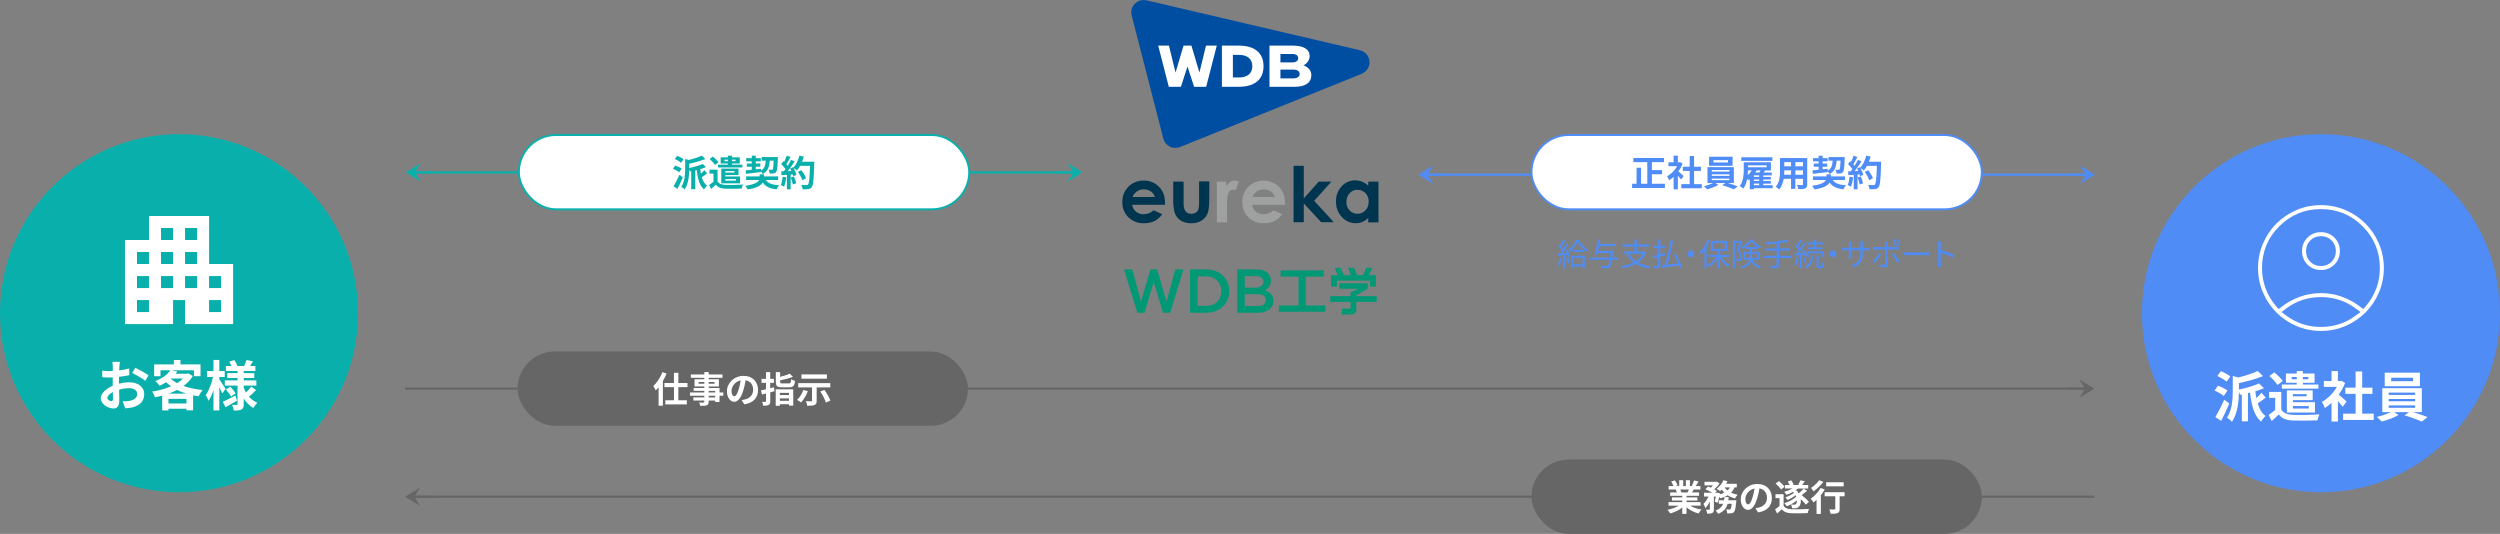 <?xml version="1.0" encoding="UTF-8"?>
<svg id="_レイヤー_2" data-name="レイヤー 2" xmlns="http://www.w3.org/2000/svg" viewBox="0 0 1110.12 237.07">
  <rect x="0" y="0" width="1110.12" height="237.07" fill="#808080" stroke="none"/>
  <defs>
    <style>
      .cls-1 {
        fill: #9fa0a0;
      }

      .cls-1, .cls-2, .cls-3, .cls-4, .cls-5, .cls-6, .cls-7, .cls-8 {
        stroke-width: 0px;
      }

      .cls-9 {
        isolation: isolate;
      }

      .cls-2 {
        fill: #003550;
      }

      .cls-3 {
        fill: #666;
      }

      .cls-4 {
        fill: #4f8cf5;
      }

      .cls-5 {
        fill: #004ea2;
      }

      .cls-10 {
        stroke: #4f8cf5;
      }

      .cls-10, .cls-11 {
        stroke-width: .88px;
      }

      .cls-10, .cls-11, .cls-6 {
        fill: #fff;
      }

      .cls-11 {
        stroke: #09b0ab;
      }

      .cls-7 {
        fill: #019875;
      }

      .cls-8 {
        fill: #09b0ab;
      }
    </style>
  </defs>
  <g id="_レイヤー_1-2" data-name="レイヤー 1">
    <g>
      <circle id="_楕円形_1749" data-name="楕円形 1749" class="cls-4" cx="1030.62" cy="139.08" r="79.5"/>
      <g class="cls-9">
        <path class="cls-6" d="M987.46,175.83c-.89-.79-2.69-1.8-4.1-2.4l1.54-2.16c1.42.5,3.29,1.42,4.2,2.16l-1.63,2.4ZM989.91,179.2c-1.08,2.57-2.4,5.35-3.6,7.68l-2.57-1.68c1.1-1.85,2.69-4.9,3.91-7.71l2.26,1.7ZM988.69,169.5c-.84-.82-2.67-1.92-4.11-2.52l1.58-2.16c1.42.55,3.29,1.54,4.22,2.33l-1.7,2.35ZM1006.09,176.58c-1.27.86-2.5,1.9-3.55,2.57.72,2.42,1.82,4.39,3.48,5.57-.65.55-1.56,1.7-1.99,2.52-3.05-2.59-4.25-7.22-4.9-12.87l-.94.22v12.51h-2.71v-11.93l-.79.14c-.1-.38-.29-.94-.5-1.44-.02,3.79-.43,9.55-3.12,13.46-.38-.6-1.51-1.49-2.21-1.8,2.38-3.55,2.59-8.42,2.59-11.93v-6.65l2.45.67c3.22-.79,6.51-1.82,8.64-2.88l2.33,2.26c-3.05,1.27-7.03,2.35-10.68,3.12v2.88c3.26-.7,6.77-1.7,8.9-2.76l2.23,2.16c-1.15.5-2.47.94-3.84,1.34.12,1.06.26,2.06.46,3.02.84-.74,1.71-1.66,2.28-2.38l1.87,2.18Z"/>
        <path class="cls-6" d="M1013,181.79c.94,1.63,2.64,2.3,5.06,2.42,2.88.12,8.57.05,11.86-.22-.31.62-.72,1.9-.84,2.66-2.95.14-8.11.19-11.02.07-2.86-.12-4.78-.82-6.19-2.69-.96.96-1.94,1.87-3.14,2.93l-1.32-2.74c.89-.6,1.94-1.34,2.88-2.16v-5.4h-2.69v-2.62h5.4v7.73ZM1011.3,170.96c-.67-1.18-2.26-2.83-3.6-3.98l2.18-1.63c1.34,1.08,3,2.66,3.77,3.82l-2.35,1.8ZM1019.86,169.98h-4.8v-4.1h4.8v-1.1h2.71v1.1h5.21v4.1h-5.21v.77h6.91v1.85h-16.23v-1.85h6.6v-.77ZM1018.16,177.68v.91h9.79v4.58h-12.48v-9.82h11.47v4.32h-8.78ZM1019.86,168.42v-1.01h-2.23v1.01h2.23ZM1018.16,175.02v.98h6.07v-.98h-6.07ZM1018.16,180.32v1.08h7.06v-1.08h-7.06ZM1022.58,167.41v1.01h2.45v-1.01h-2.45Z"/>
        <path class="cls-6" d="M1040.29,180.64c-.5-.67-1.32-1.63-2.14-2.52v9.05h-2.83v-8.28c-.96.89-1.97,1.68-2.98,2.3-.24-.77-.91-2.16-1.34-2.71,2.62-1.42,5.14-3.94,6.7-6.7h-5.79v-2.59h3.41v-4.42h2.83v4.42h1.08l.5-.12,1.61,1.03c-.72,1.82-1.68,3.55-2.83,5.14,1.15.94,3,2.59,3.5,3.07l-1.73,2.33ZM1054.04,183.68v2.79h-13.58v-2.79h5.54v-8.78h-4.56v-2.76h4.56v-7.18h2.93v7.18h4.54v2.76h-4.54v8.78h5.11Z"/>
        <path class="cls-6" d="M1071.51,182.99c2.26.67,4.78,1.54,6.43,2.21l-2.52,2.02c-1.85-.86-5.16-2.04-7.71-2.78l2.02-1.44h-6.55l1.85,1.3c-1.94,1.13-5.02,2.28-7.44,2.88-.53-.6-1.51-1.49-2.16-2.04,2.09-.46,4.56-1.32,6.19-2.14h-3.77v-10.61h17.55v10.61h-3.89ZM1074.56,171.49h-15.63v-6h15.63v6ZM1060.69,175.36h11.76v-1.03h-11.76v1.03ZM1060.69,178.19h11.76v-1.01h-11.76v1.01ZM1060.69,181.07h11.76v-1.06h-11.76v1.06ZM1071.51,167.72h-9.7v1.56h9.7v-1.56Z"/>
      </g>
      <path class="cls-6" d="M1030.61,146.95c-3.85,0-7.51-.74-10.88-2.19-3.39-1.46-6.38-3.48-8.88-5.98-2.5-2.5-4.51-5.49-5.98-8.88-1.46-3.37-2.19-7.03-2.19-10.88s.74-7.51,2.19-10.88c1.46-3.39,3.47-6.38,5.98-8.88,2.5-2.5,5.49-4.51,8.88-5.98,3.37-1.46,7.03-2.19,10.88-2.19s7.51.74,10.88,2.19c3.39,1.46,6.38,3.47,8.88,5.98,2.5,2.5,4.51,5.49,5.98,8.88,1.46,3.37,2.19,7.03,2.19,10.88s-.74,7.51-2.19,10.88c-1.46,3.39-3.47,6.38-5.98,8.88-2.51,2.5-5.5,4.52-8.88,5.98-3.37,1.46-7.04,2.19-10.88,2.19ZM1030.61,131.92c-2.87,0-5.62.43-8.18,1.27-2.56.85-4.94,2.08-7.06,3.66l-2.29,1.7,2.29,1.7c2.13,1.58,4.5,2.81,7.06,3.66,2.56.84,5.31,1.27,8.18,1.27s5.62-.43,8.18-1.27c2.56-.84,4.94-2.07,7.06-3.66l2.29-1.7-2.29-1.7c-2.12-1.58-4.5-2.81-7.06-3.66-2.56-.84-5.31-1.27-8.18-1.27ZM1030.61,130.15c3.2,0,6.29.53,9.21,1.57,2.93,1.05,5.62,2.5,7.99,4.31l1.6,1.22,1.3-1.53c1.91-2.23,3.41-4.8,4.47-7.62,1.06-2.83,1.6-5.89,1.6-9.08,0-7.21-2.57-13.44-7.65-18.52-5.07-5.07-11.3-7.65-18.52-7.65s-13.44,2.57-18.52,7.65c-5.07,5.07-7.65,11.3-7.65,18.52,0,3.19.54,6.25,1.6,9.08,1.06,2.82,2.56,5.38,4.47,7.62l1.3,1.53,1.6-1.22c2.37-1.81,5.06-3.26,7.99-4.31,2.91-1.04,6.01-1.57,9.21-1.57ZM1030.61,119.9c-2.39,0-4.35-.79-5.98-2.42-1.63-1.63-2.42-3.59-2.42-5.98s.79-4.35,2.42-5.98c1.63-1.63,3.58-2.42,5.98-2.42s4.35.79,5.98,2.42c1.63,1.63,2.42,3.59,2.42,5.98s-.79,4.35-2.42,5.98c-1.63,1.63-3.59,2.42-5.98,2.42ZM1030.61,104.87c-1.88,0-3.47.64-4.73,1.9s-1.9,2.85-1.9,4.73.64,3.47,1.9,4.73c1.26,1.26,2.85,1.9,4.73,1.9s3.47-.64,4.73-1.9c1.26-1.26,1.9-2.85,1.9-4.73s-.64-3.47-1.9-4.73c-1.26-1.26-2.85-1.9-4.73-1.9Z"/>
      <rect id="_長方形_59700" data-name="長方形 59700" class="cls-3" x="179.88" y="172.07" width="748.5" height="1"/>
      <path class="cls-3" d="M923.32,168.49l6.69,4.08-6.69,4.08,2.33-3.64h-7.65v-.87h7.65l-2.33-3.64Z"/>
      <rect id="_長方形_59700-2" data-name="長方形 59700" class="cls-3" x="181.51" y="220.07" width="748.5" height="1"/>
      <path class="cls-3" d="M186.57,224.64l-6.69-4.08,6.69-4.08-2.33,3.64h7.65v.87h-7.65l2.33,3.64Z"/>
      <circle id="_楕円形_1748" data-name="楕円形 1748" class="cls-8" cx="79.5" cy="139.08" r="79.5"/>
      <path class="cls-6" d="M55.5,143.91v-37.33h10.67v-10.67h26.67v21.33h10.67v26.67h-21.33v-10.67h-5.33v10.67h-21.33ZM60.83,138.58h5.33v-5.33h-5.33v5.33ZM60.83,127.91h5.33v-5.33h-5.33v5.33ZM60.83,117.24h5.33v-5.33h-5.33v5.33ZM71.5,127.91h5.33v-5.33h-5.33v5.33ZM71.5,117.24h5.33v-5.33h-5.33v5.33ZM71.5,106.58h5.33v-5.33h-5.33v5.33ZM82.17,127.91h5.33v-5.33h-5.33v5.33ZM82.17,117.24h5.33v-5.33h-5.33v5.33ZM82.17,106.58h5.33v-5.33h-5.33v5.33ZM92.83,138.58h5.33v-5.33h-5.33v5.33ZM92.83,127.91h5.33v-5.33h-5.33v5.33Z"/>
      <g class="cls-9">
        <path class="cls-4" d="M693.49,114.45c-.2,1.32-.53,2.66-1,3.56-.17-.13-.59-.32-.81-.39.46-.85.76-2.1.91-3.33l.9.17ZM695.85,110.87c.57.9,1.13,2.1,1.32,2.86l-.79.35c-.06-.24-.14-.52-.25-.81l-1.11.07v5.83h-.93v-5.77c-.8.04-1.56.08-2.2.13l-.08-.92.93-.04c.29-.38.62-.83.93-1.29-.44-.62-1.16-1.4-1.81-1.98l.53-.69c.14.11.27.24.41.36.48-.78.97-1.83,1.26-2.61l.91.36c-.48.92-1.07,2.03-1.59,2.82.31.31.59.63.81.91.55-.87,1.05-1.77,1.42-2.51l.88.39c-.8,1.33-1.87,2.97-2.79,4.17l2.08-.08c-.2-.43-.42-.88-.66-1.26l.73-.29ZM696.24,114.19c.38.8.76,1.86.9,2.55l-.8.27c-.14-.7-.49-1.75-.86-2.56l.76-.25ZM701.05,106.48c.98,1.57,2.54,3.38,3.94,4.38-.21.27-.48.64-.64.95-1.36-1.12-2.92-2.91-3.76-4.27-.76,1.37-2.17,3.15-3.69,4.36-.14-.28-.39-.66-.62-.88,1.52-1.15,3.03-3.05,3.74-4.54h1.02ZM697.78,113.56h5.97v5.5h-1v-.74h-4.02v.8h-.95v-5.56ZM703.01,110.92v.97h-4.64v-.97h4.64ZM698.73,114.49v2.9h4.02v-2.9h-4.02Z"/>
        <path class="cls-4" d="M718.54,115.41h-2.68c-.28,1.86-.6,2.79-1.04,3.22-.35.35-.69.45-1.25.49-.5.03-1.5.01-2.5-.06-.03-.29-.17-.74-.38-1.02,1.08.1,2.1.11,2.51.11.35,0,.55-.03.73-.18.34-.29.62-1.06.87-2.56h-8.72v-1.01h8.86c.08-.59.15-1.26.24-2.03h-5.83c-.05.27-.12.5-.18.73l-1.08-.11c.48-1.68,1.11-4.57,1.47-6.65l1.07.1c-.11.59-.24,1.25-.38,1.9h6.83v.99h-7.03c-.15.71-.32,1.43-.48,2.09h6.73s-.01.34-.03.49c-.1.95-.18,1.78-.28,2.49h2.54v1.01Z"/>
        <path class="cls-4" d="M730.97,112.04c-.79,1.95-2.06,3.4-3.66,4.51,1.5.81,3.34,1.36,5.44,1.64-.24.22-.52.69-.66.98-2.27-.35-4.21-1.01-5.79-1.99-1.72.95-3.72,1.57-5.82,1.95-.08-.27-.37-.76-.56-.98,1.98-.31,3.84-.83,5.44-1.62-1.22-.95-2.19-2.13-2.9-3.56l.84-.29h-2.21v-1.02h4.68v-2.16h-5.31v-1.01h5.31v-2.13h1.07v2.13h5.34v1.01h-5.34v2.16h3.22l.2-.04.72.43ZM723.42,112.67c.67,1.33,1.65,2.42,2.92,3.29,1.33-.83,2.41-1.91,3.13-3.29h-6.04Z"/>
        <path class="cls-4" d="M739.51,113.3c-.74.2-1.51.39-2.26.59v3.96c0,.64-.14.94-.55,1.11-.39.15-1.05.18-2.12.18-.05-.27-.18-.71-.32-.98.76.03,1.49.01,1.7,0s.29-.07.29-.31v-3.7c-.79.2-1.53.39-2.17.56l-.25-1.02c.66-.14,1.5-.34,2.43-.56v-2.97h-2.23v-.97h2.23v-2.86h1v2.86h2.05v.97h-2.05v2.73l2.16-.53.1.94ZM745.9,119.13c-.1-.36-.22-.8-.39-1.25-2.65.36-5.46.73-7.38.97l-.22-1.08c.42-.04.9-.08,1.42-.15.91-2.97,1.95-7.51,2.48-10.88l1.12.2c-.63,3.36-1.63,7.61-2.52,10.58,1.44-.17,3.1-.35,4.74-.55-.51-1.25-1.18-2.63-1.87-3.78l.88-.35c1.15,1.89,2.31,4.34,2.72,5.9l-.98.41Z"/>
        <path class="cls-4" d="M752.35,112.74c0,.83-.66,1.48-1.49,1.48s-1.49-.66-1.49-1.48.66-1.48,1.49-1.48,1.49.66,1.49,1.48Z"/>
        <path class="cls-4" d="M759.24,106.68c-.41,1.01-.88,2-1.43,2.91v9.51h-.99v-7.98c-.48.67-1,1.27-1.5,1.79-.11-.22-.41-.77-.59-1.01,1.39-1.33,2.73-3.4,3.53-5.52l.98.29ZM764.37,114.12c.92,1.47,2.34,2.89,3.69,3.61-.22.18-.56.56-.74.83-1.25-.81-2.59-2.27-3.55-3.8v4.38h-1.04v-4.34c-.98,1.54-2.38,2.94-3.74,3.73-.18-.25-.49-.63-.73-.83,1.45-.71,2.93-2.1,3.87-3.59h-3.46v-.95h4.07v-1.74h-3.03v-4.43h7.22v4.43h-3.15v1.74h3.93v.95h-3.32ZM760.68,110.5h5.2v-2.56h-5.2v2.56Z"/>
        <path class="cls-4" d="M773.67,107.32c-.44,1.16-1,2.65-1.5,3.82,1.08,1.09,1.37,2.05,1.39,2.9,0,.76-.18,1.32-.59,1.58-.21.15-.48.24-.76.27-.31.03-.67.04-1.04.01-.01-.27-.11-.66-.25-.92.34.03.67.03.88.01.18,0,.37-.04.49-.13.22-.14.31-.52.31-.94-.01-.74-.32-1.62-1.39-2.66.43-1.05.88-2.4,1.21-3.38h-1.94v11.23h-.93v-12.19h3.27l.15-.04.69.42ZM778.36,115.35c.8,1.72,1.94,2.41,3.59,2.97-.24.22-.49.59-.6.88-1.67-.63-2.86-1.46-3.71-3.24-.49,1.27-1.63,2.45-4.1,3.24-.1-.22-.39-.62-.56-.78,2.54-.78,3.52-1.88,3.87-3.07h-2.83v-3.56h3.03v-1.22h-2.2v-.76c-.39.27-.81.52-1.23.73-.11-.25-.34-.62-.52-.84,1.6-.74,3.15-2.1,3.91-3.35h.95c1.01,1.34,2.61,2.58,4.08,3.19-.18.22-.41.6-.55.9-.38-.18-.77-.41-1.15-.66v.78h-2.36v1.22h3.18v3.56h-2.8ZM777.02,114.51c.01-.22.03-.46.03-.69v-1.19h-2.1v1.88h2.08ZM780.2,109.69c-1.04-.7-2.02-1.57-2.68-2.42-.56.81-1.46,1.69-2.5,2.42h5.18ZM777.99,112.63v1.22c0,.22-.01.43-.03.66h2.26v-1.88h-2.23Z"/>
        <path class="cls-4" d="M795.71,114.58h-5.75v3.11c0,.74-.22,1.05-.74,1.22-.52.17-1.42.2-2.89.18-.09-.29-.28-.76-.45-1.04,1.18.04,2.27.03,2.59.01.31,0,.44-.1.44-.39v-3.1h-5.76v-1.02h5.76v-2.27h-4.82v-.99h4.82v-2.16c-1.54.17-3.13.27-4.57.34-.04-.28-.17-.69-.27-.92,3.31-.15,7.38-.52,9.48-1.18l.79.83c-1.19.36-2.72.63-4.38.83v2.27h4.96v.99h-4.96v2.27h5.75v1.02Z"/>
        <path class="cls-4" d="M798.59,114.44c-.2,1.32-.52,2.66-.97,3.56-.15-.13-.58-.31-.77-.38.43-.85.7-2.12.86-3.33l.88.15ZM800.11,113.23v5.9h-.93v-5.84l-2.2.14-.1-.94.97-.04c.28-.35.57-.74.87-1.16-.41-.63-1.11-1.43-1.74-2.03l.56-.66c.14.13.28.25.42.39.46-.8.95-1.86,1.25-2.63l.91.34c-.48.97-1.08,2.1-1.61,2.89.29.31.55.62.76.9.57-.87,1.11-1.78,1.5-2.54l.87.41c-.8,1.27-1.85,2.86-2.8,4.05l2.02-.1c-.2-.41-.41-.81-.63-1.18l.76-.31c.53.81,1.04,1.88,1.29,2.63v-1.81h7.45v2.49h-.93v-1.65h-5.64v1.65h-.88v-.42l-.76.35c-.05-.27-.15-.57-.29-.9l-1.11.07ZM801.29,117.02c-.07-.67-.35-1.74-.7-2.54l.77-.22c.35.8.66,1.83.74,2.52l-.81.24ZM804.05,113.51h.95v.87c0,1.39-.31,3.42-2.97,4.76-.17-.2-.49-.52-.74-.7,2.5-1.22,2.76-2.97,2.76-4.08v-.85ZM805.41,108.53h-3.2v-.88h3.2v-1.3h1.03v1.3h3.25v.88h-3.25v1.27h2.78v.88h-6.51v-.88h2.71v-1.27ZM808.77,118.15c.28,0,.35-.22.38-1.72.18.18.59.34.84.41-.07,1.75-.32,2.2-1.11,2.2h-1.12c-.93,0-1.15-.28-1.15-1.29v-4.24h.95v4.24c0,.35.04.41.32.41h.88Z"/>
        <path class="cls-4" d="M815.43,112.74c0,.83-.66,1.48-1.49,1.48s-1.49-.66-1.49-1.48.66-1.48,1.49-1.48,1.49.66,1.49,1.48Z"/>
        <path class="cls-4" d="M823.21,118.71l-.94-.88c2.55-.98,3.83-2.19,3.83-6.11v-.59h-4v2.27c0,.52.04,1.13.06,1.27h-1.23c.01-.14.06-.74.06-1.27v-2.27h-1.52c-.6,0-1.23.04-1.4.06v-1.22c.13.03.81.1,1.4.1h1.52v-1.79c0-.29-.02-.7-.06-1.02h1.25c-.01.14-.07.53-.07,1.02v1.79h4v-1.75c0-.55-.04-1.01-.07-1.15h1.26c-.02.14-.07.6-.07,1.15v1.75h1.54c.62,0,1.09-.04,1.29-.07v1.18c-.15-.01-.67-.04-1.29-.04h-1.54v.5c0,3.73-.8,5.65-4.01,7.07Z"/>
        <path class="cls-4" d="M832.51,116.76l-.97-.64c.93-.87,2.13-2.54,2.68-3.67l.98.48c-.59,1.2-1.91,2.98-2.69,3.84ZM838.2,108.28v1.43h3.7c.34,0,.8-.03,1.15-.07v1.16c-.38-.03-.8-.03-1.14-.03h-3.71v6.78c0,.74-.37,1.12-1.21,1.12-.59,0-1.43-.04-1.99-.1l-.1-1.12c.6.11,1.25.17,1.61.17s.55-.17.55-.53v-6.32h-3.9c-.42,0-.81.01-1.19.04v-1.18c.39.04.74.07,1.19.07h3.9v-1.44c0-.31-.04-.78-.1-.99h1.32c-.04.2-.08.7-.08,1.01ZM843.49,116.12l-1.04.57c-.55-1.09-1.6-2.84-2.34-3.73l.95-.5c.74.9,1.87,2.65,2.43,3.66ZM842.15,106.17c.86,0,1.54.7,1.54,1.54s-.69,1.53-1.54,1.53-1.53-.67-1.53-1.53.69-1.54,1.53-1.54ZM842.15,108.61c.51,0,.91-.39.91-.9s-.41-.9-.91-.9-.88.41-.88.9.39.9.88.9Z"/>
        <path class="cls-4" d="M847.47,112.07h7.69c.7,0,1.21-.04,1.51-.07v1.37c-.28-.01-.87-.07-1.5-.07h-7.7c-.77,0-1.51.03-1.95.07v-1.37c.42.03,1.16.07,1.95.07Z"/>
        <path class="cls-4" d="M860.63,108.68c0-.39-.03-1.02-.11-1.46h1.37c-.04.43-.1,1.04-.1,1.46v2.28c1.85.56,4.52,1.57,5.99,2.31l-.48,1.19c-1.53-.83-3.96-1.76-5.51-2.25.01,2.1.01,4.22.01,4.62,0,.43.03,1.19.08,1.65h-1.36c.07-.45.1-1.13.1-1.65v-8.15Z"/>
      </g>
      <g>
        <rect id="_長方形_59700-3" data-name="長方形 59700" class="cls-4" x="633.61" y="77.07" width="292.73" height="1"/>
        <path class="cls-4" d="M636.38,81.64l-6.56-4.08,6.56-4.08-2.28,3.64h7.49v.87h-7.49l2.28,3.64Z"/>
        <path class="cls-4" d="M923.68,73.49l6.56,4.08-6.56,4.08,2.28-3.64h-7.49v-.87h7.49l-2.28-3.64Z"/>
      </g>
      <g>
        <rect class="cls-10" x="680.03" y="59.95" width="200" height="33" rx="16.5" ry="16.5"/>
        <g class="cls-9">
          <path class="cls-4" d="M739.3,81.6v1.87h-14.56v-1.87h1.97v-7.11h2v7.11h2.77v-9.59h-6.18v-1.86h13.57v1.86h-5.35v3.52h4.52v1.86h-4.52v4.21h5.78Z"/>
          <path class="cls-4" d="M746.48,79.71c-.34-.45-.88-1.09-1.43-1.68v6.03h-1.89v-5.52c-.64.59-1.31,1.12-1.99,1.54-.16-.51-.61-1.44-.9-1.81,1.75-.94,3.43-2.62,4.47-4.47h-3.86v-1.73h2.28v-2.95h1.89v2.95h.72l.34-.08,1.07.69c-.48,1.22-1.12,2.37-1.89,3.43.77.62,2,1.73,2.34,2.05l-1.15,1.55ZM755.66,81.75v1.86h-9.07v-1.86h3.7v-5.86h-3.04v-1.84h3.04v-4.79h1.96v4.79h3.03v1.84h-3.03v5.86h3.41Z"/>
          <path class="cls-4" d="M767.32,81.28c1.51.45,3.19,1.02,4.29,1.47l-1.68,1.34c-1.23-.58-3.44-1.36-5.14-1.86l1.35-.96h-4.37l1.23.86c-1.3.75-3.35,1.52-4.97,1.92-.35-.4-1.01-.99-1.44-1.36,1.39-.3,3.04-.88,4.13-1.42h-2.52v-7.07h11.71v7.07h-2.6ZM769.35,73.61h-10.43v-4h10.43v4ZM760.09,76.19h7.85v-.69h-7.85v.69ZM760.09,78.08h7.85v-.67h-7.85v.67ZM760.09,80h7.85v-.7h-7.85v.7ZM767.32,71.1h-6.47v1.04h6.47v-1.04Z"/>
          <path class="cls-4" d="M787.18,83.57h-8.38v.48h-1.81v-4.47c-.19.18-.4.34-.59.48-.11-.18-.32-.45-.53-.7-.3,1.58-.82,3.17-1.75,4.39-.34-.34-1.15-.91-1.6-1.1,1.65-2.18,1.79-5.28,1.79-7.44v-3.15h12.06v3.62h-2.56c-.21.32-.43.62-.64.93h3.56v1.28h-3.77v.67h3.37v1.17h-3.37v.64h3.37v1.18h-3.37v.7h4.21v1.33ZM787.03,71.42h-13.81v-1.6h13.81v1.6ZM776.2,75.66c-.02.66-.05,1.38-.13,2.13.69-.61,1.33-1.34,1.79-2.13h-1.67ZM776.2,73.42v.86h8.3v-.86h-8.3ZM781.17,77.87h-2.37v.67h2.37v-.67ZM781.17,79.71h-2.37v.64h2.37v-.64ZM778.8,82.24h2.37v-.7h-2.37v.7ZM781.3,76.59c.14-.3.3-.62.42-.93h-1.92l.16.05c-.14.29-.3.59-.48.88h1.83Z"/>
          <path class="cls-4" d="M802.51,81.81c0,1.02-.22,1.54-.87,1.82-.66.32-1.63.35-3.08.34-.06-.51-.37-1.33-.61-1.82.9.05,1.96.03,2.24.03s.42-.1.42-.38v-2.4h-3.38v4.47h-1.92v-4.47h-3.27c-.29,1.74-.87,3.51-2.02,4.75-.3-.35-1.07-1.01-1.51-1.23,1.75-1.92,1.89-4.77,1.89-7.01v-5.71h12.1v11.62ZM795.32,77.6v-1.97h-3.01v.29c0,.51-.02,1.09-.05,1.68h3.06ZM792.3,72v1.86h3.01v-1.86h-3.01ZM800.62,72h-3.38v1.86h3.38v-1.86ZM800.62,77.6v-1.97h-3.38v1.97h3.38Z"/>
          <path class="cls-4" d="M813.8,79.94c1.04,1.47,2.9,2.15,5.9,2.32-.42.45-.9,1.26-1.15,1.82-3.06-.37-4.89-1.26-6.1-3.04-.79,1.3-2.63,2.48-6.71,3.06-.24-.46-.72-1.17-1.09-1.6,4.1-.56,5.64-1.55,6.17-2.56h-5.77v-1.6h6.01v-.94h1.92v.94h6.3v1.6h-5.46ZM804.85,75.63c.77-.06,1.7-.16,2.72-.26v-1.33h-2.2v-1.42h2.2v-.99h-2.47v-1.42h2.47v-1.09h1.76v1.09h2.24v1.42h-2.24v.99h2.04v1.42h-2.04v1.14c.75-.08,1.52-.16,2.28-.24l.02.85c1.63-.96,2.02-2.43,2.15-4.45h-1.83v-1.6h7.2s0,.51-.02.72c-.14,3.84-.3,5.38-.72,5.91-.32.42-.66.56-1.12.62-.4.06-1.07.06-1.78.06-.02-.53-.22-1.26-.5-1.7.58.05,1.09.05,1.33.05.22,0,.35-.03.5-.19.22-.27.35-1.3.46-3.87h-1.75c-.19,2.71-.79,4.69-3.11,5.94-.16-.32-.48-.77-.8-1.1v.22c-2.36.3-4.84.59-6.65.8l-.14-1.57Z"/>
          <path class="cls-4" d="M822.86,78.75c-.16,1.5-.5,3.1-.96,4.13-.34-.21-1.04-.54-1.46-.69.46-.94.72-2.37.85-3.71l1.57.27ZM835.32,71.82s0,.64-.02.88c-.21,7.01-.43,9.54-1.11,10.39-.45.61-.87.78-1.54.88-.58.1-1.57.08-2.5.05-.03-.54-.29-1.38-.64-1.92,1.01.1,1.92.1,2.36.1.3,0,.48-.06.67-.27.48-.5.72-2.83.9-8.29h-4.42c-.43.78-.88,1.49-1.36,2.06-.32-.29-1.03-.77-1.51-1.06.56,1.01,1.07,2.19,1.25,2.99l-1.44.67c-.05-.26-.13-.54-.22-.86l-.91.06v6.58h-1.68v-6.45l-2.37.16-.16-1.67,1.19-.05c.24-.3.5-.64.74-.99-.46-.69-1.25-1.55-1.92-2.19l.9-1.31c.13.11.26.22.38.34.45-.88.9-1.95,1.17-2.79l1.68.59c-.58,1.1-1.23,2.34-1.81,3.23.21.22.4.46.56.67.58-.9,1.09-1.82,1.47-2.63l1.62.67c-.9,1.41-2.02,3.04-3.06,4.34l1.62-.06c-.18-.38-.37-.77-.56-1.1l1.35-.59.11.19c1.19-1.26,2.13-3.31,2.64-5.33l1.95.42c-.21.78-.48,1.55-.79,2.29h5.46ZM826.27,78.38c.43.94.85,2.19,1.04,3.01l-1.51.53c-.13-.82-.54-2.11-.95-3.09l1.41-.45ZM830.02,80.02c-.3-1.01-1.14-2.54-1.95-3.7l1.52-.77c.83,1.1,1.75,2.58,2.08,3.59l-1.65.88Z"/>
        </g>
      </g>
      <g>
        <rect id="_長方形_59700-4" data-name="長方形 59700" class="cls-8" x="184.02" y="76.07" width="292.73" height="1"/>
        <path class="cls-8" d="M186.79,80.64l-6.56-4.08,6.56-4.08-2.28,3.64h7.49v.87h-7.49l2.28,3.64Z"/>
        <path class="cls-8" d="M474.08,72.49l6.56,4.08-6.56,4.08,2.28-3.64h-7.49v-.87h7.49l-2.28-3.64Z"/>
        <g>
          <rect class="cls-11" x="230.39" y="59.95" width="200" height="33" rx="16.5" ry="16.5"/>
          <g class="cls-9">
            <path class="cls-8" d="M301.58,76.51c-.59-.53-1.79-1.2-2.74-1.6l1.03-1.44c.95.34,2.19.94,2.8,1.44l-1.09,1.6ZM303.21,78.75c-.72,1.71-1.6,3.57-2.4,5.12l-1.71-1.12c.74-1.23,1.79-3.27,2.61-5.14l1.51,1.14ZM302.4,72.29c-.56-.54-1.78-1.28-2.74-1.68l1.06-1.44c.95.37,2.2,1.02,2.82,1.55l-1.14,1.57ZM314.01,77.01c-.85.58-1.67,1.26-2.37,1.71.48,1.62,1.22,2.93,2.32,3.71-.43.37-1.04,1.14-1.33,1.68-2.03-1.73-2.84-4.82-3.27-8.58l-.62.14v8.34h-1.81v-7.96l-.53.1c-.06-.26-.19-.62-.34-.96-.02,2.53-.29,6.37-2.08,8.98-.26-.4-1.01-.99-1.47-1.2,1.59-2.37,1.73-5.62,1.73-7.96v-4.43l1.63.45c2.15-.53,4.34-1.22,5.77-1.92l1.55,1.5c-2.04.85-4.7,1.57-7.13,2.08v1.92c2.18-.46,4.52-1.14,5.95-1.84l1.49,1.44c-.77.34-1.65.62-2.56.9.08.7.18,1.38.3,2.02.56-.5,1.14-1.1,1.52-1.58l1.25,1.46Z"/>
            <path class="cls-8" d="M318.63,80.48c.62,1.09,1.76,1.54,3.38,1.62,1.92.08,5.72.03,7.91-.14-.21.42-.48,1.26-.56,1.78-1.97.1-5.41.13-7.35.05-1.91-.08-3.19-.54-4.13-1.79-.64.64-1.3,1.25-2.1,1.95l-.88-1.82c.59-.4,1.3-.9,1.92-1.44v-3.6h-1.79v-1.75h3.6v5.15ZM317.49,73.26c-.45-.78-1.51-1.89-2.4-2.66l1.46-1.09c.9.72,2,1.78,2.52,2.54l-1.57,1.2ZM323.21,72.61h-3.2v-2.74h3.2v-.74h1.81v.74h3.48v2.74h-3.48v.51h4.62v1.23h-10.83v-1.23h4.4v-.51ZM322.07,77.74v.61h6.54v3.06h-8.33v-6.55h7.66v2.88h-5.86ZM323.21,71.57v-.67h-1.49v.67h1.49ZM322.07,75.97v.66h4.05v-.66h-4.05ZM322.07,79.5v.72h4.71v-.72h-4.71ZM325.02,70.89v.67h1.63v-.67h-1.63Z"/>
            <path class="cls-8" d="M340.06,79.94c1.04,1.47,2.9,2.15,5.9,2.32-.42.45-.9,1.26-1.15,1.82-3.06-.37-4.89-1.26-6.1-3.04-.79,1.3-2.63,2.48-6.71,3.06-.24-.46-.72-1.17-1.09-1.6,4.1-.56,5.64-1.55,6.17-2.56h-5.77v-1.6h6.01v-.94h1.92v.94h6.3v1.6h-5.46ZM331.11,75.63c.77-.06,1.7-.16,2.72-.26v-1.33h-2.2v-1.42h2.2v-.99h-2.47v-1.42h2.47v-1.09h1.76v1.09h2.24v1.42h-2.24v.99h2.04v1.42h-2.04v1.14c.75-.08,1.52-.16,2.28-.24l.02.85c1.63-.96,2.02-2.43,2.15-4.45h-1.83v-1.6h7.2s0,.51-.02.72c-.14,3.84-.3,5.38-.72,5.91-.32.42-.66.56-1.12.62-.4.06-1.07.06-1.78.06-.02-.53-.22-1.26-.5-1.7.58.05,1.09.05,1.33.05.22,0,.35-.03.5-.19.22-.27.35-1.3.46-3.87h-1.75c-.19,2.71-.79,4.69-3.11,5.94-.16-.32-.48-.77-.8-1.1v.22c-2.36.3-4.84.59-6.65.8l-.14-1.57Z"/>
            <path class="cls-8" d="M349.12,78.75c-.16,1.5-.5,3.1-.96,4.13-.34-.21-1.04-.54-1.46-.69.46-.94.72-2.37.85-3.71l1.57.27ZM361.58,71.82s0,.64-.02.88c-.21,7.01-.43,9.54-1.11,10.39-.45.61-.87.78-1.54.88-.58.1-1.57.08-2.5.05-.03-.54-.29-1.38-.64-1.92,1.01.1,1.92.1,2.36.1.3,0,.48-.06.67-.27.48-.5.72-2.83.9-8.29h-4.42c-.43.78-.88,1.49-1.36,2.06-.32-.29-1.03-.77-1.51-1.06.56,1.01,1.07,2.19,1.25,2.99l-1.44.67c-.05-.26-.13-.54-.22-.86l-.91.06v6.58h-1.68v-6.45l-2.37.16-.16-1.67,1.19-.05c.24-.3.5-.64.74-.99-.46-.69-1.25-1.55-1.92-2.19l.9-1.31c.13.11.26.22.38.34.45-.88.9-1.95,1.17-2.79l1.68.59c-.58,1.1-1.23,2.34-1.81,3.23.21.22.4.46.56.67.58-.9,1.09-1.82,1.47-2.63l1.62.67c-.9,1.41-2.02,3.04-3.06,4.34l1.62-.06c-.18-.38-.37-.77-.56-1.1l1.35-.59.11.19c1.19-1.26,2.13-3.31,2.64-5.33l1.95.42c-.21.78-.48,1.55-.79,2.29h5.46ZM352.53,78.38c.43.94.85,2.19,1.04,3.01l-1.51.53c-.13-.82-.54-2.11-.95-3.09l1.41-.45ZM356.28,80.02c-.3-1.01-1.14-2.54-1.95-3.7l1.52-.77c.83,1.1,1.75,2.58,2.08,3.59l-1.65.88Z"/>
          </g>
        </g>
      </g>
      <g>
        <g>
          <path id="_パス_1" data-name="パス 1" class="cls-5" d="M608.11,27.24c-.18-2.39-1.9-4.38-4.23-4.93L509.1.15c-2.96-.69-5.92,1.14-6.61,4.09-.2.86-.19,1.76.03,2.62l14.06,54.7c.63,2.43,2.82,4.13,5.33,4.13.71,0,1.4-.13,2.06-.4l80.72-32.53c2.22-.9,3.61-3.13,3.43-5.52h0Z"/>
          <path id="_パス_2" data-name="パス 2" class="cls-6" d="M563.71,38.53v-18.27h10.41c4.79,0,7.43,1.66,7.43,4.68-.06,1.76-1.13,3.34-2.74,4.06,2.35.88,3.49,2.55,3.49,4.34,0,3.35-2.61,5.2-7.35,5.2h-11.24ZM568.57,34.81h5.65c1.81,0,2.89-.73,2.89-1.95,0-.73-.37-1.95-2.89-1.95h-5.65v3.91ZM568.57,27.72h5.24c1.65,0,2.65-.7,2.65-1.87,0-.7-.35-1.88-2.65-1.88h-5.24v3.75Z"/>
          <path id="_パス_3" data-name="パス 3" class="cls-6" d="M514.29,20.26h4.77l2.94,11.96,3.55-11.96h3.5l3.54,11.96,2.94-11.96h4.77l-4.7,18.27h-5.37l-2.93-8.99-2.93,8.99h-5.37l-4.7-18.27Z"/>
          <path id="_パス_4" data-name="パス 4" class="cls-6" d="M542.59,38.53v-18.27h7.52c7.06,0,10.95,3.24,10.95,9.14s-3.89,9.13-10.95,9.13h-7.52ZM547.46,34.41h2.71c3.76,0,5.92-1.83,5.92-5.02s-2.16-5.02-5.92-5.02h-2.71v10.03Z"/>
        </g>
        <g>
          <path id="_パス_46408" data-name="パス 46408" class="cls-2" d="M517.31,90.95h-14.58c.16,1.19.76,2.27,1.69,3.02.97.81,2.21,1.23,3.47,1.16,1.63,0,3.2-.64,4.36-1.78l3.82,1.78c-.87,1.26-2.03,2.29-3.38,3.02-1.48.67-3.09,1-4.71.98-2.58.1-5.09-.86-6.94-2.67-1.77-1.76-2.73-4.17-2.67-6.67-.09-2.55.88-5.03,2.67-6.85,1.75-1.8,4.16-2.79,6.67-2.76,2.6-.11,5.12.89,6.94,2.76,1.78,1.78,2.67,4.18,2.67,7.2v.8ZM512.77,87.39c-.29-.99-.92-1.84-1.78-2.4-.91-.62-2.01-.94-3.11-.89-1.19-.03-2.35.35-3.29,1.07-.76.61-1.34,1.41-1.69,2.31h9.87v-.09Z"/>
          <path id="_パス_46409" data-name="パス 46409" class="cls-2" d="M521.04,80.63h4.54v8.71c-.07,1.2.05,2.4.36,3.56.23.61.63,1.13,1.16,1.51,1.21.71,2.71.71,3.91,0,.57-.37.99-.94,1.16-1.6.24-1.11.33-2.25.27-3.38v-8.89h4.54v7.65c0,3.2-.27,5.34-.71,6.49-.56,1.35-1.52,2.5-2.76,3.29-1.36.83-2.94,1.23-4.54,1.16-1.73.07-3.44-.39-4.89-1.33-1.27-.9-2.18-2.23-2.58-3.73-.44-1.95-.62-3.95-.53-5.95v-7.47h.09Z"/>
          <path id="_パス_46410" data-name="パス 46410" class="cls-1" d="M540.52,80.63h4v2.31c.36-.8.91-1.5,1.6-2.05.66-.45,1.43-.69,2.22-.71.62.03,1.22.18,1.78.44l-1.42,3.91c-.41-.22-.87-.34-1.33-.36-.71,0-1.25.44-1.78,1.33-.44.89-.71,2.58-.71,5.07v8.18h-4.53v-18.14h.18Z"/>
          <path id="_パス_46411" data-name="パス 46411" class="cls-1" d="M570.57,90.95h-14.58c.16,1.19.76,2.27,1.69,3.02.97.81,2.21,1.23,3.47,1.16,1.63,0,3.2-.64,4.36-1.78l3.82,1.78c-.87,1.26-2.03,2.29-3.38,3.02-1.48.67-3.09,1-4.71.98-2.58.1-5.09-.86-6.94-2.67-1.77-1.76-2.73-4.17-2.67-6.67-.09-2.55.88-5.03,2.67-6.85,3.79-3.68,9.82-3.68,13.61,0,1.78,1.78,2.67,4.18,2.67,7.2v.8ZM566.04,87.39c-.29-.99-.92-1.84-1.78-2.4-.91-.62-2.01-.94-3.11-.89-1.19-.03-2.35.35-3.29,1.07-.76.61-1.34,1.41-1.69,2.31h9.87v-.09Z"/>
          <path id="_パス_46412" data-name="パス 46412" class="cls-2" d="M574.4,73.61h4.54v14.49l6.67-7.47h5.6l-7.65,8.54,8.71,9.51h-5.6l-7.73-8.36v8.36h-4.54v-25.08Z"/>
          <path id="_パス_46413" data-name="パス 46413" class="cls-2" d="M607.57,80.63h4.54v18.14h-4.54v-1.96c-.78.74-1.68,1.34-2.67,1.78-.93.36-1.93.55-2.93.53-2.35,0-4.58-1-6.14-2.76-1.71-1.83-2.64-4.26-2.58-6.76-.11-2.52.79-4.98,2.49-6.85,1.53-1.72,3.74-2.69,6.05-2.67,1.07-.02,2.13.19,3.11.62.99.42,1.9,1.03,2.67,1.78v-1.86ZM602.76,84.28c-1.32-.03-2.59.52-3.47,1.51-.94,1.05-1.44,2.42-1.42,3.82-.08,1.42.44,2.8,1.42,3.82.9.96,2.15,1.51,3.47,1.51,1.34.01,2.63-.54,3.56-1.51.99-1.06,1.5-2.47,1.42-3.91.08-1.42-.44-2.8-1.42-3.82-.96-.92-2.23-1.43-3.56-1.42Z"/>
        </g>
        <g id="cmn_logo01" data-name="cmn logo01">
          <path id="B" class="cls-7" d="M535.63,119.64h-7.18v19.25h7.18c6.05,0,10.23-4.21,10.23-9.62v-.06c0-5.42-4.18-9.57-10.23-9.57ZM542.31,129.32c0,3.77-2.64,6.49-6.68,6.49h-3.8v-13.09h3.8c4.04,0,6.68,2.78,6.68,6.54v.05h0Z"/>
          <path id="D" class="cls-7" d="M561.61,128.88c1.7-.74,2.78-2.44,2.75-4.29v-.05c.03-1.2-.44-2.35-1.29-3.19-1.1-1.1-2.83-1.71-5.03-1.71h-8.63v19.25h8.91c4.29,0,7.12-1.84,7.12-5.28v-.05c0-2.61-1.57-3.91-3.82-4.67h0ZM552.73,122.63h4.87c2.17,0,3.38.93,3.38,2.45v.05c0,1.76-1.46,2.61-3.63,2.61h-4.62v-5.11ZM562.05,133.25c0,1.73-1.4,2.64-3.71,2.64h-5.61v-5.28h5.36c2.67,0,3.96.96,3.96,2.58v.05h0Z"/>
          <path id="W" class="cls-7" d="M518,133.91l-4.18-14.27h-2.98l-4.18,14.27-3.87-14.27h-3.66l5.9,19.25h3.19l4.11-13.7,4.11,13.69h3.19l5.89-19.25h-3.65l-3.87,14.27Z"/>
          <path id="_高" data-name="高" class="cls-7" d="M579.83,122.83h7.96v-2.77h-19.14v2.77h7.96v12.82h-8.72v2.77h20.65v-2.77h-8.72v-12.82Z"/>
          <path id="_学2" data-name="学2" class="cls-7" d="M602.28,131.08c1.73-.87,3.41-1.85,5.03-2.92v-2.38h-12.57v2.46h8.33c-.96.51-2.26,1.1-3.36,1.64v1.61h-9.03v2.55h9.03v2.43c0,.4,0,.6-.51.6h-3.42v2.53h4.6c1.05-.03,1.89-.88,1.9-1.92v-3.64h9.05v-2.55h-9.05v-.4h0Z"/>
          <path id="_学" data-name="学" class="cls-7" d="M593.67,124.64h14.68v2.63h2.61v-5.11h-3.04c.59-1.09,1.45-3.23,1.45-3.23h-2.7c-.62,1.41-1.14,2.63-1.5,3.23h-2.53c-.14-.31-.83-1.91-1.37-3.23h-2.69s.89,2.23,1.28,3.23h-3.16c-.13-.31-.83-1.91-1.36-3.23h-2.69s.89,2.23,1.28,3.23h-2.88v5.11h2.61v-2.63h0Z"/>
        </g>
      </g>
      <g>
        <rect class="cls-3" x="229.83" y="156.07" width="200" height="33" rx="16.5" ry="16.5"/>
        <g class="cls-9">
          <path class="cls-6" d="M296,165.86c-.45,1.12-1.01,2.24-1.65,3.35v10.96h-1.89v-8.21c-.42.53-.85.99-1.28,1.42-.19-.46-.75-1.49-1.1-1.95,1.62-1.47,3.17-3.79,4.06-6.16l1.86.59ZM301.22,171.92v5.83h3.78v1.82h-9.57v-1.82h3.84v-5.83h-4.24v-1.86h4.24v-4.51h1.95v4.51h4.05v1.86h-4.05Z"/>
          <path class="cls-6" d="M321.17,175.73h-1.67v2.79h-1.94v-.66h-2.88v.5c0,.94-.22,1.33-.85,1.6-.61.24-1.47.27-2.83.27-.1-.45-.38-1.1-.62-1.5.77.03,1.71.03,1.97.03.3-.02.4-.11.4-.4v-.5h-4.87v-1.38h4.87v-.75h-6.34v-1.46h6.34v-.69h-4.74v-1.28h4.74v-.7h-4.34v-3.17h4.34v-.66h-5.97v-1.5h5.97v-1.04h1.94v1.04h6.11v1.5h-6.11v.66h4.54v3.17h-4.54v.7h4.82v1.97h1.67v1.46ZM312.75,170.4v-.77h-2.51v.77h2.51ZM314.69,169.63v.77h2.59v-.77h-2.59ZM314.69,174.28h2.88v-.69h-2.88v.69ZM317.57,175.73h-2.88v.75h2.88v-.75Z"/>
          <path class="cls-6" d="M330.5,179.54l-1.2-1.9c.61-.06,1.06-.16,1.49-.26,2.05-.48,3.65-1.95,3.65-4.29,0-2.21-1.2-3.86-3.36-4.23-.22,1.36-.5,2.83-.96,4.34-.96,3.23-2.34,5.22-4.08,5.22s-3.25-1.95-3.25-4.66c0-3.7,3.2-6.85,7.35-6.85s6.47,2.75,6.47,6.24-2.06,5.76-6.1,6.39ZM326.09,175.96c.67,0,1.3-1.01,1.95-3.17.37-1.18.67-2.55.85-3.87-2.64.54-4.07,2.88-4.07,4.64,0,1.62.64,2.4,1.26,2.4Z"/>
          <path class="cls-6" d="M343.92,173.7c-.62.18-1.25.35-1.89.53v3.89c0,.94-.16,1.39-.7,1.7-.53.29-1.3.34-2.42.34-.05-.48-.3-1.25-.53-1.74.62.03,1.26.03,1.47.03.22-.02.3-.08.3-.3v-3.43l-1.78.46-.45-1.83c.64-.13,1.41-.3,2.22-.5v-2.85h-1.98v-1.76h1.98v-2.99h1.87v2.99h1.63v1.76h-1.63v2.4c.56-.14,1.12-.29,1.67-.43l.22,1.73ZM344.46,172.88h7.78v7.23h-1.89v-.62h-4.08v.69h-1.81v-7.3ZM350.26,170.26c.8,0,.93-.26,1.04-1.84.4.29,1.2.59,1.73.69-.24,2.26-.8,2.87-2.62,2.87h-3.1c-2.23,0-2.8-.54-2.8-2.39v-4.34h1.91v2.1c1.6-.4,3.2-.91,4.26-1.41l1.41,1.38c-1.63.66-3.76,1.2-5.67,1.58v.67c0,.61.16.69,1.09.69h2.77ZM346.27,174.45v.98h4.08v-.98h-4.08ZM350.35,177.97v-1.06h-4.08v1.06h4.08Z"/>
          <path class="cls-6" d="M358.73,173.7c-.71,1.87-1.91,3.81-3.04,5.01-.4-.34-1.27-.9-1.76-1.14,1.15-1.06,2.22-2.75,2.79-4.4l2.02.53ZM362.64,172v5.94c0,1.07-.22,1.6-.98,1.91-.74.3-1.79.34-3.18.34-.1-.59-.38-1.46-.67-2.03.91.05,2.03.06,2.34.05.3,0,.42-.08.42-.3v-5.89h-6.11v-1.9h14.23v1.9h-6.03ZM367.18,168.15h-11.29v-1.89h11.29v1.89ZM366.06,173.11c1.06,1.47,2.21,3.41,2.66,4.77l-1.99.88c-.35-1.31-1.44-3.38-2.47-4.9l1.79-.75Z"/>
        </g>
      </g>
      <g>
        <rect class="cls-3" x="680.03" y="204.07" width="200" height="33" rx="16.5" ry="16.5"/>
        <g class="cls-9">
          <path class="cls-6" d="M750.47,224.53c1.36.83,3.22,1.46,5.07,1.75-.43.42-.99,1.22-1.28,1.73-1.97-.5-3.91-1.46-5.38-2.71v2.88h-1.87v-2.79c-1.49,1.17-3.46,2.1-5.36,2.59-.27-.46-.82-1.2-1.22-1.58,1.79-.37,3.68-1.04,5.06-1.87h-4.59v-1.57h6.12v-.71h-4.61v-1.38h4.61v-.72h-5.41v-1.49h3.04c-.13-.4-.34-.88-.54-1.25l.19-.03h-3.34v-1.55h2.14c-.22-.61-.64-1.38-.99-1.99l1.63-.56c.46.69.99,1.63,1.22,2.26l-.78.29h1.46v-2.61h1.78v2.61h1.19v-2.61h1.79v2.61h1.42l-.58-.18c.38-.66.79-1.62,1.01-2.32l2,.48c-.45.74-.88,1.46-1.25,2.02h2.08v1.55h-3.01c-.26.46-.51.9-.75,1.28h3.14v1.49h-5.55v.72h4.8v1.38h-4.8v.71h6.23v1.57h-4.64ZM746.11,217.39c.22.42.43.9.54,1.23l-.27.05h2.99c.19-.38.38-.85.56-1.28h-3.83Z"/>
          <path class="cls-6" d="M770.27,216.42c-.42.91-.94,1.68-1.6,2.34.88.42,1.87.74,2.95.94-.42.38-.95,1.14-1.2,1.62-1.22-.3-2.3-.78-3.27-1.38-.94.58-2.05,1.01-3.26,1.34-.1-.18-.26-.42-.45-.67-.22.99-.5,1.95-.78,2.67l-1.28-.59c.18-.59.37-1.39.51-2.21h-.85v5.63c0,.86-.13,1.38-.69,1.66-.54.3-1.26.34-2.26.34-.05-.53-.3-1.3-.54-1.81.59.02,1.23.02,1.44.02.19-.02.26-.05.26-.24v-3.43c-.56,1.18-1.23,2.26-2,2.96-.16-.54-.58-1.33-.86-1.84.88-.79,1.71-2.03,2.27-3.3h-2v-1.67h3.67c-.9-.54-2.1-1.15-3.09-1.55l1.2-1.22c.38.14.83.32,1.26.51.35-.3.71-.66,1.01-1.01h-3.84v-1.6h5.17l.29-.06,1.22.77c-.54.9-1.44,1.87-2.34,2.64.46.24.86.48,1.17.71l-.79.82h.77l.26-.08,1.15.38-.06.37c.71-.19,1.38-.43,1.95-.74-.42-.4-.8-.85-1.14-1.33-.24.26-.48.48-.72.69-.37-.3-1.1-.82-1.55-1.07,1.25-.9,2.43-2.34,3.06-3.81l1.78.48c-.18.38-.37.75-.59,1.12h4.72v1.58h-.93ZM771.03,222.15s-.03.5-.06.72c-.26,2.77-.54,4-1.01,4.51-.35.37-.69.5-1.17.56-.4.05-1.06.06-1.79.03-.02-.53-.22-1.26-.51-1.76.58.06,1.12.08,1.38.08.22,0,.35-.03.51-.18.22-.21.43-.9.61-2.39h-1.86c-.54,1.91-1.68,3.46-4.21,4.45-.21-.45-.7-1.12-1.1-1.47,1.92-.7,2.85-1.73,3.35-2.98h-1.94v-1.58h2.34c.08-.46.13-.93.16-1.42h1.9c-.05.48-.1.96-.16,1.42h3.57ZM765.78,216.42c.35.5.8.96,1.33,1.36.43-.38.78-.85,1.06-1.36h-2.38Z"/>
          <path class="cls-6" d="M780.69,227.54l-1.2-1.9c.61-.06,1.06-.16,1.49-.26,2.05-.48,3.65-1.95,3.65-4.29,0-2.21-1.2-3.86-3.36-4.23-.22,1.36-.5,2.83-.96,4.34-.96,3.23-2.34,5.22-4.08,5.22s-3.25-1.95-3.25-4.66c0-3.7,3.2-6.85,7.35-6.85s6.47,2.75,6.47,6.24-2.07,5.76-6.1,6.39ZM776.29,223.96c.67,0,1.3-1.01,1.95-3.17.37-1.18.67-2.55.85-3.87-2.64.54-4.07,2.88-4.07,4.64,0,1.62.64,2.4,1.27,2.4Z"/>
          <path class="cls-6" d="M792,224.55c.62,1.07,1.75,1.52,3.38,1.58,1.92.08,5.7.03,7.91-.14-.22.45-.5,1.33-.59,1.86-1.99.1-5.38.13-7.33.05-1.9-.08-3.19-.54-4.14-1.78-.64.62-1.3,1.23-2.11,1.92l-.9-1.89c.62-.4,1.34-.93,1.98-1.47v-3.49h-1.79v-1.74h3.6v5.11ZM790.86,217.38c-.45-.78-1.5-1.89-2.4-2.66l1.46-1.09c.9.72,2,1.78,2.51,2.54l-1.57,1.2ZM801.88,224.07c-.48-.69-1.33-1.57-2.26-2.42.19,1.49-.18,2.83-.88,3.39-.53.51-.98.66-1.78.67-.35,0-.75-.02-1.19-.05-.03-.48-.19-1.17-.51-1.63.54.06,1.01.08,1.38.08s.64-.05.86-.35c.27-.26.45-.85.43-1.58-1.31,1.12-2.96,2.05-4.53,2.61-.22-.4-.72-1.01-1.09-1.33,1.95-.58,4.05-1.7,5.3-2.93-.08-.21-.18-.43-.27-.64-1.06.86-2.4,1.65-3.58,2.13-.22-.37-.66-.9-1.01-1.18,1.33-.42,2.88-1.2,3.87-2-.13-.14-.26-.29-.4-.43-.93.53-1.94.98-2.88,1.31-.22-.32-.77-1.01-1.09-1.31,1.27-.34,2.59-.86,3.67-1.5h-3.31v-1.55h2.06c-.21-.48-.54-1.04-.88-1.47l1.54-.62c.46.58.96,1.34,1.14,1.89l-.51.21h3.28l-.77-.21c.35-.54.82-1.34,1.04-1.89l1.92.45c-.4.62-.83,1.2-1.18,1.65h2.67v1.55h-4.55c-.27.24-.56.48-.86.69.5.45.9.94,1.2,1.47.77-.61,1.65-1.46,2.19-2.11l1.55.99c-.8.67-1.68,1.36-2.43,1.89,1.23.98,2.54,2.13,3.23,3.01l-1.38,1.23Z"/>
          <path class="cls-6" d="M810.26,217.39c-.48.82-1.07,1.65-1.71,2.45v8.36h-1.91v-6.26c-.45.43-.88.83-1.31,1.18-.27-.38-.91-1.25-1.3-1.65,1.63-1.12,3.38-2.98,4.4-4.79l1.83.7ZM809.66,213.99c-1.15,1.5-2.88,3.15-4.4,4.21-.24-.42-.72-1.18-1.06-1.55,1.33-.85,2.85-2.29,3.62-3.41l1.84.75ZM819.08,220.36h-2.19v5.62c0,1.02-.19,1.55-.9,1.84-.67.29-1.7.32-3.12.32-.08-.56-.32-1.38-.58-1.94.91.05,1.97.05,2.26.03.29,0,.4-.06.4-.3v-5.57h-4.72v-1.81h8.85v1.81ZM818.68,215.95h-7.78v-1.81h7.78v1.81Z"/>
        </g>
      </g>
      <g>
        <path class="cls-6" d="M53,162.77c-.02.53-.05,1.1-.07,1.7,1.58-.19,3.17-.5,4.42-.86l.07,2.98c-1.37.31-3.02.55-4.58.74-.02.72-.02,1.46-.02,2.16v.89c1.63-.41,3.29-.62,4.61-.62,3.7,0,6.6,1.92,6.6,5.23,0,2.83-1.49,4.97-5.3,5.93-1.1.24-2.16.31-3.14.38l-1.1-3.1c1.08,0,2.11-.02,2.95-.17,1.94-.36,3.48-1.32,3.48-3.07,0-1.63-1.44-2.59-3.53-2.59-1.49,0-3.05.24-4.51.67.05,1.9.1,3.77.1,4.58,0,2.98-1.06,3.77-2.64,3.77-2.33,0-5.62-2.02-5.62-4.56,0-2.09,2.4-4.27,5.35-5.54-.02-.58-.02-1.15-.02-1.7v-2.02c-.46.02-.89.05-1.27.05-1.61,0-2.54-.02-3.36-.12l-.05-2.9c1.42.17,2.45.19,3.31.19.43,0,.91-.02,1.39-.05.02-.84.02-1.54.02-1.94,0-.5-.1-1.68-.17-2.11h3.31c-.07.43-.17,1.46-.22,2.09ZM49.4,178.11c.43,0,.77-.19.77-1.01,0-.6-.02-1.7-.07-3-1.46.79-2.45,1.78-2.45,2.62,0,.74,1.13,1.39,1.75,1.39ZM65.96,166.66l-1.44,2.45c-1.15-.98-4.3-2.78-5.78-3.5l1.32-2.33c1.85.89,4.63,2.47,5.9,3.38Z"/>
        <path class="cls-6" d="M85.62,166.97c-1.03,1.73-2.45,3.17-4.13,4.42,2.5.89,5.4,1.49,8.5,1.8-.6.67-1.42,1.94-1.8,2.76-.84-.12-1.66-.26-2.45-.41v6.67h-2.95v-.7h-7.99v.74h-2.78v-6.55c-1.06.29-2.11.53-3.19.74-.24-.77-.84-1.94-1.32-2.54,2.93-.46,5.88-1.25,8.42-2.38-.77-.55-1.49-1.15-2.16-1.8-.89.58-1.85,1.1-2.93,1.61-.38-.67-1.27-1.68-1.9-2.11,3.34-1.27,5.54-3.05,6.74-4.82h-4.42v2.66h-2.81v-5.26h8.76v-1.94h2.93v1.94h8.9v5.26h-2.93v-2.66h-10.03l2.66.53c-.24.34-.5.67-.77,1.01h5.23l.48-.12,1.92,1.15ZM82.79,179.16v-2.04h-7.99v2.04h7.99ZM82.74,174.77c-1.46-.43-2.83-.98-4.1-1.61-1.15.6-2.4,1.15-3.7,1.61h7.8ZM75.83,168.17c.79.72,1.73,1.39,2.81,1.97,1.01-.62,1.92-1.32,2.64-2.06h-5.33l-.12.1Z"/>
        <path class="cls-6" d="M98.7,174.7c-.29-.7-.79-1.78-1.32-2.81v10.34h-2.59v-8.98c-.62,1.85-1.37,3.53-2.18,4.73-.26-.79-.84-1.87-1.25-2.52,1.34-1.87,2.62-5.21,3.22-8.04h-2.66v-2.64h2.88v-4.94h2.59v4.94h2.4v2.64h-2.4v1.06c.65.89,2.38,3.53,2.78,4.18l-1.46,2.04ZM105.25,177.94c-1.68.98-3.55,2.04-5.09,2.88l-1.22-2.4c1.42-.65,3.53-1.73,5.57-2.78l.74,2.3ZM113.72,173.19c-1.01,1.06-2.23,2.18-3.17,2.95,1.03,1.18,2.28,2.11,3.74,2.71-.6.53-1.39,1.58-1.8,2.3-1.75-.96-3.17-2.42-4.25-4.22v2.5c0,1.3-.24,1.97-1.01,2.4-.79.41-1.92.48-3.41.48-.1-.74-.41-1.85-.77-2.54.82.05,1.75.05,2.04.05s.38-.12.38-.41v-8.18h-5.64v-2.33h5.64v-1.06h-4.54v-2.14h4.54v-.96h-5.18v-2.23h2.45c-.24-.62-.6-1.3-.94-1.87l2.26-.77c.55.84,1.13,1.92,1.37,2.64h2.98c.36-.82.84-1.92,1.08-2.69l2.83.65c-.43.72-.86,1.44-1.25,2.04h2.33v2.23h-5.16v.96h4.66v2.14h-4.66v1.06h5.59v2.33h-5.59v.94c.26.74.6,1.44.98,2.11.84-.79,1.78-1.8,2.33-2.59l2.16,1.51ZM102.25,171.74c.89.86,1.9,2.09,2.38,2.9l-2.04,1.44c-.43-.84-1.42-2.14-2.28-3.07l1.94-1.27Z"/>
      </g>
    </g>
  </g>
</svg>